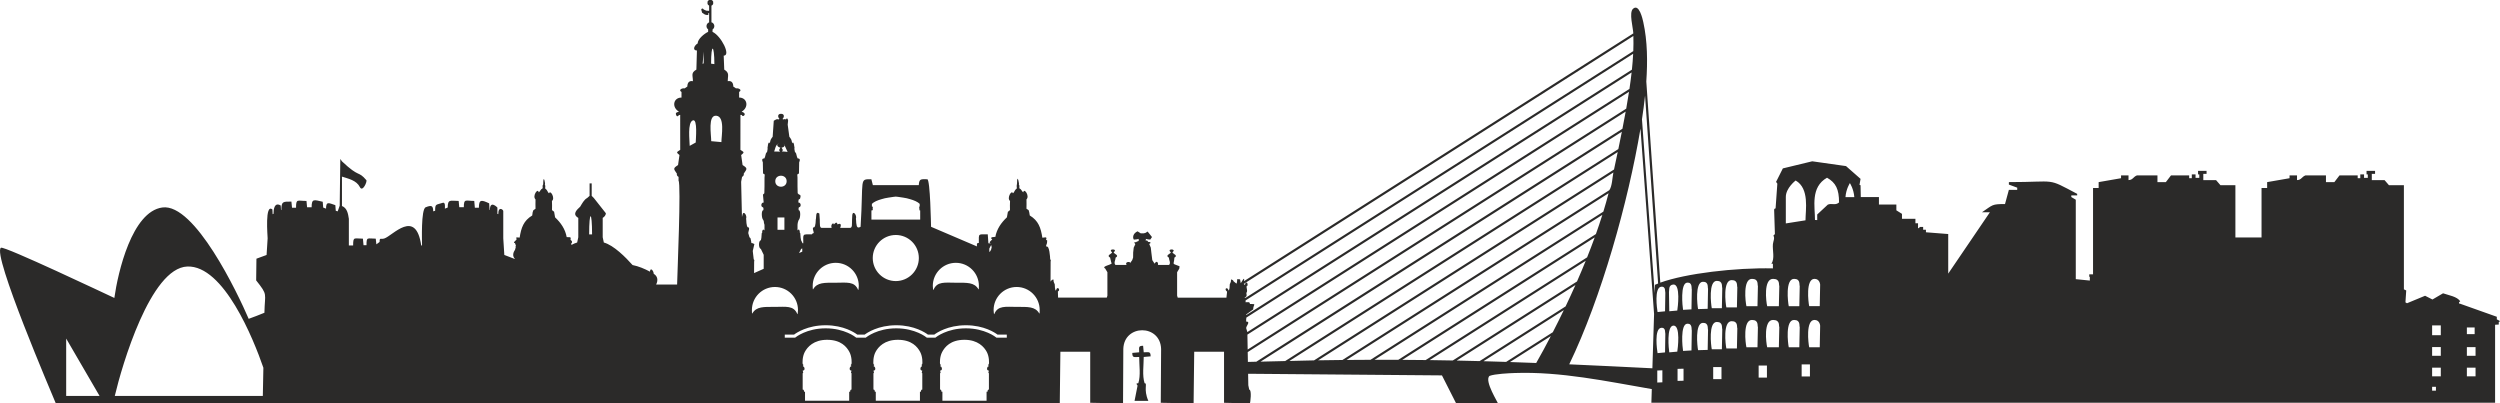 <?xml version="1.0" encoding="UTF-8"?>
<svg xmlns="http://www.w3.org/2000/svg" xmlns:xlink="http://www.w3.org/1999/xlink" xml:space="preserve" width="7.56in" height="1.22in" version="1.0" style="shape-rendering:geometricPrecision; text-rendering:geometricPrecision; image-rendering:optimizeQuality; fill-rule:evenodd; clip-rule:evenodd" viewBox="0 0 7556.49 1219.28">
 <defs>
  <style type="text/css">
   
    .fil0 {fill:#2B2A29}
   
  </style>
 </defs>
 <g id="Layer_x0020_1">
  <path class="fil0" d="M4992.56 1175.95c-136.47,-23.57 -275.2,-53.37 -414.1,-48.56 -16.93,0.59 -60,2.51 -76.2,8.74 -17.26,14.33 27.61,83.15 25.21,83.15l-126.61 -1.01 -42.41 -83.66 -585.92 -4.92 0.61 34.78 2.75 13.13c8.45,0 3.19,41.67 1.87,41.67l-77.98 -1.84 0 -154.23 -90.16 0 -1.84 156.07 -99.23 -1.84 1 -162.62c-2.07,-75.53 -112.15,-75.52 -114.22,0l-0.84 164.46 -99.23 -1.84 0 -154.23 -90.16 0 -1.84 156.07 -3035.03 -1.15c-9.13,-22.6 -193.27,-451.52 -165.34,-469.33 9.55,-6.09 322.26,142.37 342.73,151.76 10.84,-77.7 53.32,-261.1 145.19,-273.48 97.82,-13.18 227.33,258.81 260.85,336.61 16.01,-5.75 31.82,-11.9 47.56,-18.36 1.15,-61.01 11.45,-51.92 -24.95,-97.85l0.82 -65.57 30.68 -11.25 3.18 -50.38c0,-6.62 -8.89,-106.58 14.46,-87.14l0.67 14.19 2.65 -1c0,-12.53 2.2,-36.71 21.77,-25.24l0.91 13.86 1.07 -0.44c0,-26.49 5.47,-25.16 30.34,-25.16l1.84 18.6 12.15 0c0,-28.46 4.12,-20.58 31.54,-20.58l1.84 19 13.73 0c0,-26.77 6.96,-22.6 33.53,-16.58l1.43 17.55 8.58 3.32c0,-23.54 8.96,-16.75 28.14,-10.54l1.27 17 5.82 1.7 6.08 -17.15 1.84 -141.29 5.01 7.33c54.17,51.34 47.94,26.71 73.63,56.71 3.41,3.99 -11.35,37.34 -19.39,21.24 -10.43,-20.85 -35.03,-25.49 -54.24,-31.85l0 88.88c15.29,5.95 18.49,22.57 20.83,38.77l0 80.49 12.94 0c0,-27.68 2.78,-20.59 29.55,-20.59l1.84 19.79 8.98 0c0,-26.38 2.47,-19.79 27.97,-19.79l1.85 17.19 9.76 -7.23c0,-15.06 3.15,-6.88 14.32,-10.54 25.17,-8.25 95.11,-91.91 111.51,21.16l2.44 0c0.02,-12.45 -3.55,-109.74 11.07,-115.47 16.04,-6.28 22.7,-6.5 22.7,12.33l5.82 -1.7c0,-21.92 2.4,-17.3 23.04,-24.12 8.72,-2.88 6.37,14.47 6.37,17.66l8.59 -3.32c0,-26.66 8.53,-19.98 33.11,-19.98l1.84 19 13.74 0c0,-27.08 5.67,-19 31.53,-19l1.84 20.58 12.15 0c0,-26.5 8.45,-23.72 31.12,-13.28l1.07 19.84 1.07 0.44c0,-31.32 22.68,-7.8 22.68,-7.52l0 18.91 2.65 1c0,-25.55 15.12,-13.55 15.12,-9.3l0 82.24 3.18 50.38 31.73 12.22 0 -0.83c-7.9,-7.87 -5.14,-19.08 0.77,-27.41l2.04 -7.54c-1.18,-1.22 -0.42,-2.8 0.56,-4.1l-2.8 -8.11c-8.87,0 4.53,-10.17 4.53,-10.17l-0.53 -7.25 9.2 0.6c0.26,0.19 0.53,0.34 0.79,0.48 4.68,-30.4 11.94,-51.42 38.05,-67.21l1.33 -9.81 2.05 -5.99 6.57 -4.51c-0.4,-9.11 -0.01,-19.06 0.01,-28.22 -10.66,-10.15 7.5,-36.31 9.59,-21.35 0.72,-0.56 1.44,-1.17 2.12,-1.71l5.45 -7.4c1.36,-1.2 3.17,-2.64 4.52,-3.43l-0.34 -7.52 1.85 -4.23c0,-37.37 8.43,4.13 4.69,-0.28l1.74 5.13 -0.49 7.51c1.28,0.98 3.21,2.93 4.58,4.45l4.93 8.24c0.65,0.67 1.42,1.48 2.17,2.2 4.04,-11.9 19.47,15.09 8.83,23.03 0.11,8.59 0.75,19.26 0.17,27.65l6.36 4.94 2.94 16.94c17.41,16.39 30.71,35.47 35.09,59.69 0.22,-0.01 0.42,0.02 0.59,0.04l9.5 0.41c6.11,3.69 -2.9,5.29 4.53,10.57 2,1.44 2.51,6.46 -0.83,7.88l0.47 4.87c5.51,-3.07 11.39,-5.73 17.38,-7.37l3.42 -15.92c0,-19.51 0,-39.02 0,-58.52 -19.46,-11.24 -4.35,-24.53 5.74,-33.93 5.35,-8.72 11.71,-21.38 21.12,-26.19l7.3 -6.47 0 -37.74 6.34 0 0 37.76 6.44 6.44 36.43 46.13c0,5.71 -4.7,11.18 -9.57,14 0,19.51 0,39.02 0,58.52l3.41 15.92c29.95,8.22 66.43,45.19 86.85,68.11 18.09,3.57 36.26,11.22 52.55,19.98 1.17,-14.75 11.16,-2.48 11.39,6.51 11.94,7.21 13.79,19.44 7.28,32.47l63.4 0c0.79,-34.49 12.33,-304.63 4.33,-313.95l0.05 -11.55c-3.82,-1.76 -6.06,-5.45 -5.06,-9.73 -10,-14.64 -12.48,-15.64 3.53,-26.01l4.29 -30.14c-10.53,-8.69 -8.96,-8.41 2.27,-15.78l-0.1 -103.96c0.01,-0.54 0.09,-1.03 0.26,-1.5 -6.08,-1.46 -8.3,9.69 -12.34,0.32 -3.36,-7.78 2.13,-8.25 8.43,-10.23 -22.8,-13.41 -17.25,-42.69 7.61,-42.69l0 -16.94c-10.56,-5.87 1.85,-12.42 9.46,-10.77l8.2 -5.62c0,-11.04 5.1,-18.42 16.83,-16.14 0,-17.4 -7.02,-25.13 10.48,-35l1.66 -57.76c-14.23,0 -8.65,-14.92 2.21,-21.37 0.07,-13.46 20.2,-29.74 31.64,-34.97l0.05 -7.52c-7.82,-5.49 -6.1,-18.04 2.97,-21.15l0 -27.8 -2.92 -0.2c4.04,8.08 -6.23,6.06 -10.47,3.95l-7.78 -5.17 -2 -7.14c-2.44,-2.02 2.39,-9.63 6.9,-2.42l7.56 3.38 8.71 0.58 0 -15.89c-2.19,-0.96 -3.94,-2.74 -4.85,-4.95l0 -7c0.94,-2.28 2.76,-4.11 5.05,-5.05l6.99 0c2.29,0.93 4.11,2.76 5.05,5.05l0 7c-0.97,2.35 -2.88,4.22 -5.25,5.12l0 50.29c9.79,2.59 11.91,16.04 3.47,21.57l-0.28 7.33c25.98,11.85 56.61,71.98 33.86,71.98l1.66 42.15c16.89,10.02 10.48,19.03 10.48,34.97 11.72,-2.3 16.82,5.12 16.82,16.14l8.2 5.62c7.61,-1.65 20.02,4.89 9.45,10.77l0 16.94c24.81,0 30.43,29.28 7.61,42.69 19.11,6.19 3.42,17.05 1.69,12.02 -0.91,-2.63 -3.26,-2.67 -5.59,-2.12 0.17,0.48 0.24,0.97 0.26,1.51l-0.1 103.96c11.24,7.37 12.81,7.08 2.28,15.78l4.28 30.14c16.04,10.39 13.52,11.36 3.53,26.01 0.99,4.28 -1.25,7.97 -5.07,9.73l-2.8 14.88 2.46 106.45 1.61 -6.56c2.5,-14.5 14.39,1.7 11.09,11.16 -0.3,0.85 -0.15,1.96 0.2,2.88l0.69 10.94 1.68 9.19 2.06 3.29c8.64,0 1.66,12.44 1.69,17.57l3.65 12.59 3.25 3.34 1.81 8.7 0.8 5.61c2.16,0.14 5.19,0.59 6.51,1.98l2.56 0.98 -4.92 21.01 2.87 25.09c1.99,1.72 2.36,4.35 1.31,6.75l-0.23 35.05 29.09 -12.98 0 -42.34 -8.59 -17.85c-7.82,-1.99 -7.15,-25.99 0.22,-25.99l1.4 -7.67 1.05 -13.73 1.48 -1.55c-1.35,-4.42 2.2,-14.01 6.86,-6.64l0 -17.18 -1.52 -5.27 -0.78 -6.27 -1.72 -3.5c-4.84,-4.39 -6.31,-29.28 0.61,-29.28l0.39 -4.79 -1.23 -3.88c-7.19,0 -7.42,-14.51 1.83,-14.51l-0.84 -8.45 -1.37 -15.38 4.14 -4.03 0.48 -20.48 0.06 -26.32 0.6 -8.84 0 -1.07 -5.05 -3.26 -0.61 -33.62c-2.88,-6.13 -3.51,-11.7 4.49,-11.7l1.17 -2.36 1.02 -2.57 2.66 -10.24 3.78 -5.3 1.39 -8.47 -0.35 -3.11 1.02 -6.27c0,-3.42 2.41,-14.67 6.52,-7.45l0 -2.84 1.31 -5.62c0.32,-1.19 0.89,-2.59 1.44,-3.69l2.74 -4.27c0.67,-1.01 1.69,-2.29 2.53,-3.26l3.33 -48.4 6.83 -3.87 3.26 -1 4.73 0.83c0.73,-0.41 1.55,-1.16 2.31,-1.77 -4.59,-4.23 -6.17,-13.24 1.89,-14.97l5.75 -0.01c8.1,1.76 6.46,10.74 1.88,15 0.67,0.62 1.24,1.39 1.29,1.87l5.6 -1.2 3.43 1.26c4.16,-9.67 7.43,5.77 6.31,4.5l-1.16 11.23 5.01 36.54c0.84,0.97 1.87,2.25 2.54,3.26l2.74 4.26c0.55,1.11 1.12,2.51 1.44,3.7l1.31 5.62 0 2.84c4.11,-7.22 6.52,4.03 6.52,7.45l1.07 5.87 -0.41 3.51 1.39 8.47 3.78 5.3 2.65 10.24 1.02 2.57 1.17 2.36c8,0 7.38,5.57 4.49,11.7l-0.62 33.62 -5.05 3.26 0 1.07 0.63 8.22 0.04 26.93 0.48 20.48 4.15 4.03c8.14,0 2.87,12.53 2.87,12.53l-4.24 2.86 -0.84 8.45c9.25,0 9.02,14.51 1.83,14.51l-1.05 2.85 0.22 5.82c6.92,0 5.45,24.89 0.61,29.28l-1.35 2.38 -1.94 6.64 -0.72 6.02 0 17.18c4.87,-7.7 7.61,2.53 6.77,6.27l1.56 1.92 1.07 13.74 1.39 7.66 4.51 9.07 2.07 0c0,-29.89 -3.84,-26.98 26.05,-26.98 1.01,-2.22 3.1,-3.6 5.69,-4.04 0.07,-5.26 -7.05,-17.57 1.69,-17.57l2.05 -3.29 1.69 -9.19 0.7 -10.94c2.18,-5.78 -1.74,-26.75 10.71,-17.89l1.31 18.35 0.15 9.24 0.54 10.01 1.49 3.92 2.6 1.7 31.07 0c-4.16,-10.41 6.56,-17.96 6.68,-10.08 4.31,-4.56 8.7,-9.9 11.16,-0.26 8.77,-4.41 12.4,-0.65 8.01,10.34l31.07 0 2.59 -1.7 1.64 -3.94 0.4 -9.99 0.15 -9.24 0.73 -14.51c2.66,-14.52 14.36,1.77 11.09,11.17 -0.3,0.85 -0.15,1.96 0.2,2.88l0.69 10.94 1.67 9.19 2.06 3.29 4.01 1.06 5.38 -2.31c9.27,-147.67 -5.05,-143.73 32.55,-143.73l4.55 17.72c46.27,0 92.54,0 138.81,0 1.08,-20.53 7.45,-17.72 25.62,-17.72 9.06,0 11.27,140.25 11.48,143.73l138.68 59.3c0,-6.59 -1.72,-10.46 5.7,-10.46 0,-29.88 -2.85,-25.99 27.03,-25.99l1.84 26.98 7 0.33c0.07,-0.16 0.16,-0.31 0.24,-0.46 -9.61,-0.59 4.42,-11.15 4.4,-11.18 -0.77,-2.13 -6.6,-3.54 -0.85,-7l9.05 -1.07c0.36,0.17 0.74,0.28 1.09,0.4 4.42,-24.14 17.71,-43.13 35.05,-59.47l2.92 -16.49 6.4 -5.36c-0.59,-8.39 0.06,-19.07 0.17,-27.68 -10.62,-7.93 4.78,-34.96 8.83,-23.03 0.75,-0.72 1.52,-1.53 2.17,-2.2l4.93 -8.24c1.35,-1.51 3.28,-3.44 4.62,-4.48l-0.53 -7.48 1.13 -7.65c-0.07,-34.73 8.51,7.37 5.18,2.27l1.97 4.76 -0.25 7.58c1.32,0.77 3.09,2.19 4.44,3.38l5.45 7.4c0.68,0.54 1.4,1.15 2.11,1.7 2.18,-14.95 20.24,11.23 9.6,21.36 0.03,9.14 0.41,19.09 0,28.19l6.44 4.15 1.79 5.94 1.73 10.26c26.17,15.82 33.38,36.94 38.06,67.37 0.19,-0.06 0.37,-0.11 0.53,-0.18l9.45 -1.06c7.2,3.32 -3.99,5.26 4.69,9.63l-0.69 7.79 -2.75 8.12c0.99,1.22 1.81,2.55 0.91,3.05 0,0.06 0.03,0.11 0.06,0.18 8.88,-6.91 11.42,31.81 11.44,37.48 1.99,1.72 2.36,4.35 1.31,6.75l-0.23 59.92c0.4,-0.05 0.81,-0.06 1.18,0.01 0.86,-4.52 10.44,-8.98 7.66,-1.16l1.99 6.14 1.8 3.57 0.76 11.4c0.52,1.54 1.09,6.43 1.25,7.22 0.36,0 1.3,0.09 1.89,0.08 3.69,-15.43 15.18,-0.54 5.66,3.46l0.59 18.59 147.25 0 1.83 -5.99 0 -70.81 -6.65 -11.14c-14.29,-8.1 27.13,-11.49 18.37,-18.07l-3.53 -15.12c-7.11,-3.56 -4.7,-7.5 0.86,-10.75l4.79 -3.72c-0.15,-0.57 -0.28,-1.3 -0.27,-2.03 -13.19,-10.74 19.17,-10.75 5.95,0.02 0,0.67 -0.1,1.39 -0.24,2.01l4.77 3.72c5.56,3.27 8,7.18 0.87,10.75 -0.48,8.57 -6.52,15.58 -0.65,22.29l33.8 0c-7.48,-10.83 15.42,-11.44 9.49,-4.16l7.47 -10.43 2.64 -7.8 0.19 -15.1 1.64 -14.75 4.84 -10.44c-7.78,-10.94 2.25,-2.91 3.92,-7.52l6.44 -2.25c-0.71,-2.33 0.07,-4.07 -0.15,-6.3l-6.75 1.53 -6.65 0.54c-1.05,3.63 -11.33,-14.29 9.89,-24.95l9.56 6.02 9.45 0.01c16.99,-2.36 3.27,-15.28 24.69,11.27l-5.17 7.67 -6.68 -0.57 -6.75 -1.57c-0.24,2.36 0.63,4.15 -0.26,6.65 3.9,-5.49 7.11,2.46 7.11,2.46 6.42,-0.5 10.98,2.91 3.39,6.18l4.79 11.26 1.64 14.75 2.83 22.9 6.91 10.71c8.01,-13.24 12.11,0.91 10.05,3.89l33.8 0c5.87,-6.7 -0.17,-13.72 -0.65,-22.29 -7.13,-3.57 -4.68,-7.48 0.87,-10.75l4.79 -3.72c-0.15,-0.57 -0.28,-1.31 -0.27,-2.03 -13.17,-10.73 19.18,-10.76 5.95,0.02 0,0.67 -0.1,1.38 -0.24,2.01l4.78 3.72c5.53,3.27 8,7.18 0.86,10.75 -1.39,24.73 -9.57,15.8 15.53,26.25l-0.69 6.94 -6.65 11.14 0 70.81 1.83 5.99 147.25 0 1.97 -18.1c-11.14,-8.57 1.34,-16.11 4.28,-3.95 0.54,0.02 1.27,-0.01 1.15,0.17 0.92,-1.14 1.48,-5.94 1.98,-7l0.77 -11.88 1.8 -3.57 1.99 -6.14c-2.74,-7.83 6.77,-3.37 7.64,1.16l8.8 7.1c0.59,-0.77 1.17,-3.93 1.49,-4.21l0.81 -9.52 8.53 0.65 2.09 11.66c1.39,-0.88 13.03,-24.98 9.79,-6.23l1176.79 -748.85c-0.85,-17.92 -13.48,-62.53 -1.07,-74.18 18.52,-17.36 29.15,30.94 31.11,39.73 12.94,58.21 13.19,120.82 9.19,179.89l42.28 607.98c76.68,-27.93 227.5,-45.67 340.4,-43.14l0 -14.11 -4.6 0c10.95,-15.41 2.84,-40.81 4.6,-59.14 0.83,-8.76 6.52,-18.1 1.4,-25.78l4.62 -4.61 -2.31 -74.3 2.31 -3.22 2.05 0 5.32 -74.91 -3.86 -5.31 20.52 -40.79 88.82 -21.48 102.09 14.49 43.93 38.61 -3.14 18.1 3.14 1.2 0.7 35.63 54.88 0 0 22.58 52.67 0 0 17.58 16.98 10.69 0 14.97 40.63 0 0 13.44 7.91 0 0 14.71 2.89 0 2.42 -3.62 10.13 0 0 8.45 8.45 0 0 7.72 67.34 5.31 0 119.63 125.92 -185.38 -23.98 0c33.58,-22.77 29.65,-24.88 69.7,-24.88l11.69 -42.97 25.22 0 0 -6.54 -25.22 -9.34 0 -7.47c148.03,0 112.24,-14.22 206.43,35.5l0 4.67 -17.75 0 0 4.95 13.54 8.08 0 240.13 42.45 4.26 0 -10.55 -1.75 -1.75 0 -6.44 11.46 -0.1 0 -260.9 16.93 0 0 -17.84 67.72 -11.79 0 -8.47 22.57 0 0 14.11c13,0 14.49,-10.16 25.4,-14.11l62.07 0 0 20.26 25.4 0 15.52 -20.26 55.02 0 0 8.47 7.89 0 0 -11.62 11.34 0 0 10.59 11.34 0 0 -10.59 -3.77 0 0 -10.58 25.71 0 0 9.07 -9.83 0 0 18.9 38.55 0 13.31 15.4 45.14 0 0 158.01 79.01 0 0 -149.54 16.93 0 0 -17.84 67.72 -11.79 0 -8.47 22.57 0 0 14.11c13,0 14.49,-10.16 25.4,-14.11l62.08 0 0 20.26 25.39 0 15.52 -20.26 55.02 0 0 8.47 7.89 0 0 -11.62 11.34 0 0 10.59 11.34 0 0 -10.59 -3.78 0 0 -10.58 25.71 0 0 9.07 -9.83 0 0 18.9 38.56 0 13.3 15.4 45.15 0 0 314.65 7.02 3.44 -2.35 35.93 4.69 2.74 54.68 -22.66 22.27 11.33 32.03 -18.75c15.71,5.75 43.65,9.68 51.95,24.6l-3.52 1.95 0 4.3 3.52 0.78 110.55 39.31 0 7.83 9.8 5.23 -3.92 3.25 0 7.18 -11.08 0.65 0 235.69c-850.07,0 -1700.14,0 -2550.22,0l1.29 -41.48zm-1851.3 -228.59l0 0c-12.27,-21.42 -34.5,-19.84 -68.35,-19.84 -32.55,0 -56.92,-4.98 -67.53,21.61 -1,2.51 -2.13,-6.19 -2.13,-12.12 0,-38.47 31.19,-69.65 69.66,-69.65 38.47,0 69.66,31.18 69.66,69.65 0,4.62 -0.06,12.53 -1.31,10.35zm-252.11 -153.03l0 0c38.47,0 69.66,31.19 69.66,69.66 0,4.62 -0.06,12.53 -1.31,10.35 -12.26,-21.42 -34.49,-19.85 -68.35,-19.85 -32.55,0 -56.92,-4.98 -67.53,21.61 -1,2.51 -2.13,-6.19 -2.13,-12.11 0,-38.47 31.19,-69.66 69.66,-69.66zm-111.86 -14.47l0 0c0,38.48 -31.18,69.66 -69.66,69.66 -38.46,0 -69.65,-31.18 -69.65,-69.66 0,-38.47 31.19,-69.65 69.65,-69.65 38.47,0 69.66,31.18 69.66,69.65zm-251.17 14.47l0 0c38.48,0 69.66,31.19 69.66,69.66 0,5.92 -1.13,14.62 -2.13,12.11 -10.6,-26.58 -34.97,-21.61 -67.53,-21.61 -33.85,0 -56.09,-1.57 -68.35,19.85 -1.25,2.17 -1.31,-5.74 -1.31,-10.35 0,-38.47 31.18,-69.66 69.65,-69.66zm-183.77 133.19l0 0c-33.85,0 -56.08,-1.57 -68.35,19.84 -1.24,2.18 -1.31,-5.73 -1.31,-10.35 0,-38.47 31.19,-69.65 69.66,-69.65 38.48,0 69.66,31.18 69.66,69.65 0,5.92 -1.13,14.62 -2.13,12.12 -10.61,-26.59 -34.98,-21.61 -67.53,-21.61zm231.48 172.5l0 0c-0.49,1.66 -2.2,2.5 -2.2,2.5l0 2.16 1.28 0 0 2.79c-4.45,0 -4.75,6.92 -4.75,6.92 0,6.17 5.67,5.79 5.67,5.79 0,0 -1.62,4.88 -1.62,6.24 0,1.35 1.62,1.58 1.62,1.58 0,0 0,36.56 0,49.42 -4.66,-0.22 -4.25,6.55 -4.25,6.55l-2.83 0 0 27.12 -133.49 0 0 -27.12 -2.84 0c0,0 0.41,-6.77 -4.25,-6.55 0,-12.86 0,-49.42 0,-49.42 0,0 1.61,-0.22 1.61,-1.58 0,-1.36 -1.61,-6.24 -1.61,-6.24 0,0 5.67,0.37 5.67,-5.79 0,0 -0.3,-6.92 -4.75,-6.92l0 -2.79 1.28 0 0 -2.16c0,0 -1.71,-0.83 -2.2,-2.5 -0.49,-1.67 -1.68,-21.13 6.38,-36.26 8.06,-15.13 26.87,-36.76 67.45,-36.76 42.21,0 59.39,21.62 67.45,36.76 8.06,15.14 6.86,34.6 6.38,36.26zm213.9 0l0 0c-0.49,1.66 -2.2,2.5 -2.2,2.5l0 2.16 1.28 0 0 2.79c-4.46,0 -4.75,6.92 -4.75,6.92 0,6.17 5.67,5.79 5.67,5.79 0,0 -1.62,4.88 -1.62,6.24 0,1.35 1.62,1.58 1.62,1.58 0,0 0,36.56 0,49.42 -4.66,-0.22 -4.25,6.55 -4.25,6.55l-2.84 0 0 27.12 -133.48 0 0 -27.12 -2.84 0c0,0 0.41,-6.77 -4.25,-6.55 0,-12.86 0,-49.42 0,-49.42 0,0 1.61,-0.22 1.61,-1.58 0,-1.36 -1.61,-6.24 -1.61,-6.24 0,0 5.66,0.37 5.66,-5.79 0,0 -0.29,-6.92 -4.74,-6.92l0 -2.79 1.28 0 0 -2.16c0,0 -1.71,-0.83 -2.2,-2.5 -0.49,-1.67 -1.68,-21.13 6.38,-36.26 8.06,-15.13 26.86,-36.76 67.44,-36.76 42.22,0 59.4,21.62 67.46,36.76 8.05,15.14 6.86,34.6 6.38,36.26zm201.37 0l0 0c-0.48,1.66 -2.2,2.5 -2.2,2.5l0 2.16 1.28 0 0 2.79c-4.45,0 -4.75,6.92 -4.75,6.92 0,6.17 5.67,5.79 5.67,5.79 0,0 -1.61,4.88 -1.61,6.24 0,1.35 1.61,1.58 1.61,1.58 0,0 0,36.56 0,49.42 -4.65,-0.22 -4.25,6.55 -4.25,6.55l-2.83 0 0 27.12 -133.49 0 0 -27.12 -2.83 0c0,0 0.4,-6.77 -4.26,-6.55 0,-12.86 0,-49.42 0,-49.42 0,0 1.63,-0.22 1.63,-1.58 0,-1.36 -1.63,-6.24 -1.63,-6.24 0,0 5.67,0.37 5.67,-5.79 0,0 -0.29,-6.92 -4.75,-6.92l0 -2.79 1.28 0 0 -2.16c0,0 -1.72,-0.83 -2.2,-2.5 -0.48,-1.67 -1.67,-21.13 6.38,-36.26 8.06,-15.13 25.24,-36.76 67.46,-36.76 40.58,0 59.39,21.62 67.44,36.76 8.06,15.14 6.87,34.6 6.38,36.26zm54.1 -79.45l0 0 -31.41 0 -1.29 -1.08c-0.33,-0.27 -33.38,-27.16 -90.92,-27.16 -57.76,0 -90.59,26.88 -90.91,27.16l-1.3 1.08 -26.01 0 -1.29 -1.08c-0.33,-0.27 -33.38,-27.16 -90.92,-27.16 -57.76,0 -90.58,26.88 -90.91,27.16l-1.29 1.08 -29.05 0 -1.29 -1.08c-0.33,-0.27 -33.37,-27.16 -90.92,-27.16 -57.76,0 -90.59,26.88 -90.91,27.16l-1.3 1.08 -31.41 0 0 -9.3 28.11 0c7.08,-5.38 40.42,-28.24 95.51,-28.24 55.09,0 88.43,22.86 95.51,28.24l22.44 0c7.08,-5.38 40.41,-28.24 95.5,-28.24 55.1,0 88.44,22.86 95.51,28.24l19.41 0c7.08,-5.38 40.41,-28.24 95.5,-28.24 55.09,0 88.44,22.86 95.51,28.24l28.11 0 0 9.3zm728.68 73.28l25.47 -0.61 1106.63 -704.15c3.38,-17.28 6.71,-34.59 9.84,-51.93l-1142.47 726.98 0.53 29.71zm-0.67 -37.41l1144.21 -728.09c3.01,-16.98 5.84,-33.98 8.45,-51.02l-1153.46 733.98 0.8 45.13zm-0.94 -52.83l1154.91 -734.91c2.46,-16.56 4.66,-33.16 6.52,-49.79l-1164.4 740.94 -0.63 6.31 0 5.7c14.42,0 0,12.88 0,19.78l3.59 11.98zm-3.41 -51.27l1165.77 -741.82c1.66,-15.98 2.96,-32 3.77,-48.05l-1171.42 745.43 0 5.65c6.17,0 12.96,-2.47 12.96,5.12 22.39,0 9.89,1 9.89,16.5l-21.08 15.25 0.12 1.92zm-1.97 -52.18l1171.9 -745.73c0.6,-15.25 0.73,-30.53 0.22,-45.79l-1177.5 749.31c0.66,1.59 2.35,2.83 3.94,3.63 -1.57,-5.49 7.63,-13.82 7.63,0.07 0,2.13 -2.07,2.84 -2.57,2.1 -2.44,6.65 4.22,15.12 -1.33,21.63 1.11,6.9 2.81,11.77 -5.95,13.51l3.66 1.28zm-1454.27 -197.82c-0.28,0.44 -0.54,0.72 -0.59,0.83 0.2,0 0.41,0.04 0.59,0.09l0 -0.93zm99.88 0.09l0 1c0.16,-0.02 0.32,0 0.48,0.06 0,-0.24 -0.22,-0.59 -0.48,-1.05zm584.7 39.28l-4.86 9.63 0 9.13 1.5 0.67 3.81 -6.4 1.9 -7.75c-1.3,-1.06 -0.7,-2.72 0.17,-4.14 -0.86,-0.17 -1.77,-0.58 -2.52,-1.15zm443.24 423.7c-3.8,-4.97 -5.11,-7.19 2.24,-7.19 7.53,-23.27 2.64,-54.47 2.64,-79.36 -14.95,0 -20.86,3.7 -20.86,-12.27l20.86 -1.84c0,-14.3 -3.37,-19.7 11.88,-19.7l1.84 19.7c14.95,0 20.86,-3.7 20.86,12.27l-20.86 1.84c0,24.89 -4.89,56.09 2.64,79.36 10.05,0 -4.43,17.68 11.35,53.33l-41.72 0.02 9.11 -46.16zm-1023.26 -400.57l9.77 -4.36 0 -9.13 -0.52 -0.42c-0.85,0.68 -1.86,1.18 -2.92,1.46l-6.34 12.46zm364.15 -128.86l-1.09 -11.63c0.78,-0.11 1.66,0.13 1.66,0.13 0,0 0,0 0,-8.37 -6.1,-6.21 -17.11,-10.78 -28.72,-14.1 -6.76,-2.19 -14.07,-3.81 -21.68,-4.87 -12.34,-2.17 -21.86,-2.96 -21.86,-2.96 0,0 -9.63,0.8 -22.08,3 -7.43,1.05 -14.59,2.64 -21.21,4.77 -11.7,3.32 -22.83,7.91 -28.96,14.16 0,8.37 0,8.37 0,8.37 0,0 1.62,-0.44 2.44,0.14l0.42 1.51c-0.31,2.25 -1.09,4.73 0.03,5.56 0.11,0.08 0.2,0.17 0.28,0.28l-1.83 3.88c-1.55,0.37 -2.77,-0.11 -2.77,-0.11l0 0 0 27.82 73.7 0 73.7 0 0 -27.82c0,0 -0.84,0.33 -2.01,0.24zm-676.39 -205.35c0,-9.26 6.31,-72.1 -8.51,-66.95 -17.23,5.98 -9.72,61.9 -9.72,77.07l18.23 -10.13zm23.97 -239.42l0.11 -35.38 -3.24 37.32 3.13 -1.94zm17.83 -182.64l2.25 -2.24c-1.23,0 -2.25,1.01 -2.25,2.24zm4.62 183.79l9.94 1.34c0,-58.5 -9.94,-65.58 -9.94,-1.34zm31.2 237.08c0,-19.57 11.43,-77.29 -15.55,-79.74 -25.94,-2.36 -15.22,56.72 -15.22,76.94l30.77 2.81zm-413.37 280.98l0 0zm22.46 -2.05c0,-73.17 -8.87,-73.17 -8.87,0l8.87 0zm18.12 3.35l0 0zm-1460.8 485.01l447.48 0 1.68 -85.32c-29.81,-86.68 -119.92,-310.08 -229.95,-305.94 -111.29,4.2 -197.45,298.83 -219.21,391.25zm-146.89 0c33.66,0 67.3,0 100.95,0l-100.95 -173.5 0 173.5zm2158.64 -750.84c-7.39,-0.42 -14.78,-9.88 -4.03,-12.05 -11.31,0.6 -12.55,23.6 -15.29,23.69 3.15,0.88 14.98,0.17 18,0.66 0.14,-0.2 0.24,-0.65 0.46,-0.73 -6.27,-4.51 0.24,-7.74 0.87,-11.57zm3.7 0c0.55,3.46 7.17,7.37 1.04,11.4 0.02,0.13 0.06,0.31 -0.05,0.41 4.69,0.07 15.3,0.74 17.25,1.43l-11.76 -25.58c4.74,6.18 2.17,11.84 -6.49,12.33zm15.35 101.76c0,-22.19 -34.39,-22.19 -34.39,0 0,22.19 34.39,22.19 34.39,0zm-6.78 109.47l-20.82 0 0 37.31 20.82 0 0 -37.31zm2640.85 199.75l-39.5 -567.97c-2.5,23.98 -5.67,47.85 -9.29,71.56l38.54 525.48 0.78 -25.21c0,0 3.22,-1.46 9.46,-3.86zm-12.2 92.14l-41.09 -560.32c-37.07,221.24 -118.25,511.29 -215.36,712.41 83.8,3.68 167.58,7.79 251.35,11.98l5.1 -164.07zm605.23 -353.28l-26.72 0c1.76,-24.76 13.36,-42.41 13.36,-42.41 0,0 11.6,17.65 13.36,42.41zm-46.1 16.09c-11.63,9.96 -21.22,1.5 -33.91,6.49l-32.1 29.88 0 16.93 -6.74 -0.37c0,-39.95 -14.15,-99.01 36.37,-127.74 26.5,15.07 36.37,34.59 36.37,74.81zm-57.15 248.37l-1.24 65.1 -31.89 0c-2.67,-12 -10.96,-82.55 15.95,-82.55 15.78,0 17.11,16.42 17.18,17.45zm0 124.19l-1.24 65.1 -31.89 0c-2.67,-11.99 -10.96,-82.55 15.95,-82.55 15.78,0 17.11,16.42 17.18,17.45zm-456.99 -102.6c1.62,-3.56 -2.72,-20.55 13.03,-21.92 23.13,-2.02 13.35,71.34 12.09,78.72l-24.17 2.11 -0.94 -58.9zm-19.91 273.72l-15.41 0.65 0 -36.36 15.41 -0.65 0 36.37zm8.95 -146.34l-0.89 55.91 -22.59 2.19c-1.57,-8.92 -11,-74.43 11.29,-76.59 14.34,-1.39 10.79,15.67 12.18,18.49zm0 -124.19l-0.89 55.9 -22.59 2.2c-1.57,-8.92 -11,-74.44 11.29,-76.6 14.33,-1.39 10.8,15.67 12.18,18.5zm11.9 179.91c-1.56,-8.76 -8.85,-78.99 12.09,-80.83 23.13,-2.02 13.35,71.34 12.09,78.71l-24.17 2.12zm43.12 85.78l-18.09 0.52 0 -36.37 18.09 -0.52 0 36.37zm24.96 -151.9l-0.98 60.37 -25.42 1.47c-1.64,-9.05 -9.29,-81.03 12.71,-82.3 16.21,-0.93 12.1,17.26 13.7,20.47zm0 -124.19l-0.98 60.37 -25.42 1.46c-1.64,-9.06 -9.29,-81.03 12.71,-82.3 16.21,-0.94 12.1,17.26 13.7,20.46zm49.11 122.13l-1.13 60.77 -29 0.84c-2.18,-10.71 -10.23,-81.83 14.5,-82.55 18.53,-0.54 13.72,17.52 15.62,20.94zm0 -124.19l-1.13 60.76 -29 0.85c-2.18,-10.72 -10.23,-81.84 14.5,-82.56 18.53,-0.54 13.73,17.5 15.62,20.94zm40.63 273.3l-25.05 0 0 -36.37 25.05 0 0 36.37zm2.37 -151.29l-1.19 61.04 -30.5 0c-2.38,-11.22 -10.64,-82.55 15.25,-82.55 19.56,0 14.37,17.93 16.43,21.51zm0 -124.19l-1.19 61.05 -30.5 0c-2.38,-11.22 -10.65,-82.56 15.25,-82.56 19.55,0 14.38,17.93 16.43,21.51zm45.52 121.83l-1.24 61.05 -31.9 0c-2.67,-12.01 -10.96,-82.56 15.95,-82.56 20.44,0 15.02,17.89 17.19,21.51zm0 -124.19l-1.24 61.05 -31.9 0c-2.67,-12 -10.96,-82.56 15.95,-82.56 20.44,0 15.02,17.89 17.19,21.51zm62.21 120.5l-1.31 61.04 -33.4 0c-2.99,-12.84 -11.26,-82.55 16.71,-82.55 21.38,0 15.7,17.85 18,21.51zm0 -124.19l-1.31 61.04 -33.4 0c-2.99,-12.84 -11.26,-82.55 16.71,-82.55 21.38,0 15.7,17.85 18,21.51zm27.28 276.83l-25.05 0 0 -36.36 25.05 0 0 36.36zm37.42 -152.64l-1.37 61.04 -35.27 0c-3.41,-13.88 -11.6,-82.55 17.64,-82.55 22.53,0 16.57,17.81 19,21.51zm0 -124.19l-1.37 61.04 -35.27 0c-3.41,-13.88 -11.61,-82.55 17.64,-82.55 22.53,0 16.56,17.81 19,21.51zm19.68 -269.23c0,-26.97 29.73,-49.63 29.73,-49.63 42.41,24.53 29.73,89.02 29.73,120.38l-59.46 9.38c0,0 0,-53.16 0,-80.12zm42.03 393.42l-1.24 61.04 -31.9 0c-2.67,-12 -10.96,-82.55 15.95,-82.55 20.44,0 15.01,17.89 17.19,21.51zm0 -124.19l-1.24 61.04 -31.9 0c-2.67,-12 -10.96,-82.55 15.95,-82.55 20.44,0 15.01,17.89 17.19,21.51zm30.85 273.46l-25.05 0 0 -36.37 25.05 0 0 36.37zm1892.14 42.9l-11.55 0 0 -11.54 11.55 0 0 11.54zm14.69 -43.22l-26.24 0 0 -26.25 26.24 0 0 26.25zm0 -62.18l-26.24 0 0 -26.24 26.24 0 0 26.24zm0 -62.18l-26.24 0 0 -29.6 26.24 0 0 29.6zm78.81 -23.43l23.51 0 0 20.11 -23.51 0 0 -20.11zm26.24 147.79l-26.24 0 0 -26.25 26.24 0 0 26.25zm0 -62.18l-26.24 0 0 -26.24 26.24 0 0 26.24zm-2685.4 -297.51c7.97,-19.98 15.67,-40.06 22.99,-60.28l-581.69 370.08c23.58,0.14 47.16,0.34 70.75,0.63l487.95 -310.43zm49.11 -138.14c5.66,-18.44 10.91,-37.01 15.76,-55.68l-792 503.92c24.14,-0.23 48.28,-0.37 72.43,-0.45l703.8 -447.8zm30.32 -118.39l-892.27 567.74c24.42,-0.41 48.85,-0.74 73.28,-0.98l806.79 -513.34c8.6,-11.91 9.04,-38.62 12.2,-53.42zm14.95 -70.76c3.62,-17.45 7.16,-34.92 10.63,-52.41l-1092.15 694.95 74.54 -1.79 1006.98 -640.75zm-994.26 640.45l74.47 -1.75 906.76 -576.96c3.75,-17.58 7.49,-35.16 11.16,-52.76l-992.39 631.46zm257.46 -3.53c23.86,-0.04 47.72,-0.02 71.58,0.1l597.42 -380.09c6.84,-19.24 13.34,-38.58 19.46,-58.05l-688.46 438.04zm166.46 0.94c23.32,0.32 46.62,0.69 69.92,1.16l375.49 -238.86c9.07,-20.68 17.87,-41.48 26.35,-62.42l-471.76 300.12zm81.82 1.38c23.05,0.48 46.11,1.02 69.16,1.64l259.93 -165.33c10.2,-21.4 20.13,-42.92 29.76,-64.58l-358.85 228.27zm80.88 1.97c22.82,0.64 45.64,1.34 68.45,2.09l141.16 -89.73c11.37,-22.12 22.45,-44.39 33.23,-66.8l-242.84 154.45zm80.09 2.49c26.44,0.88 52.88,1.85 79.31,2.88 15.37,-26.73 30.02,-54.06 44.23,-81.43l-123.54 78.55z"></path>
 </g>
</svg>
